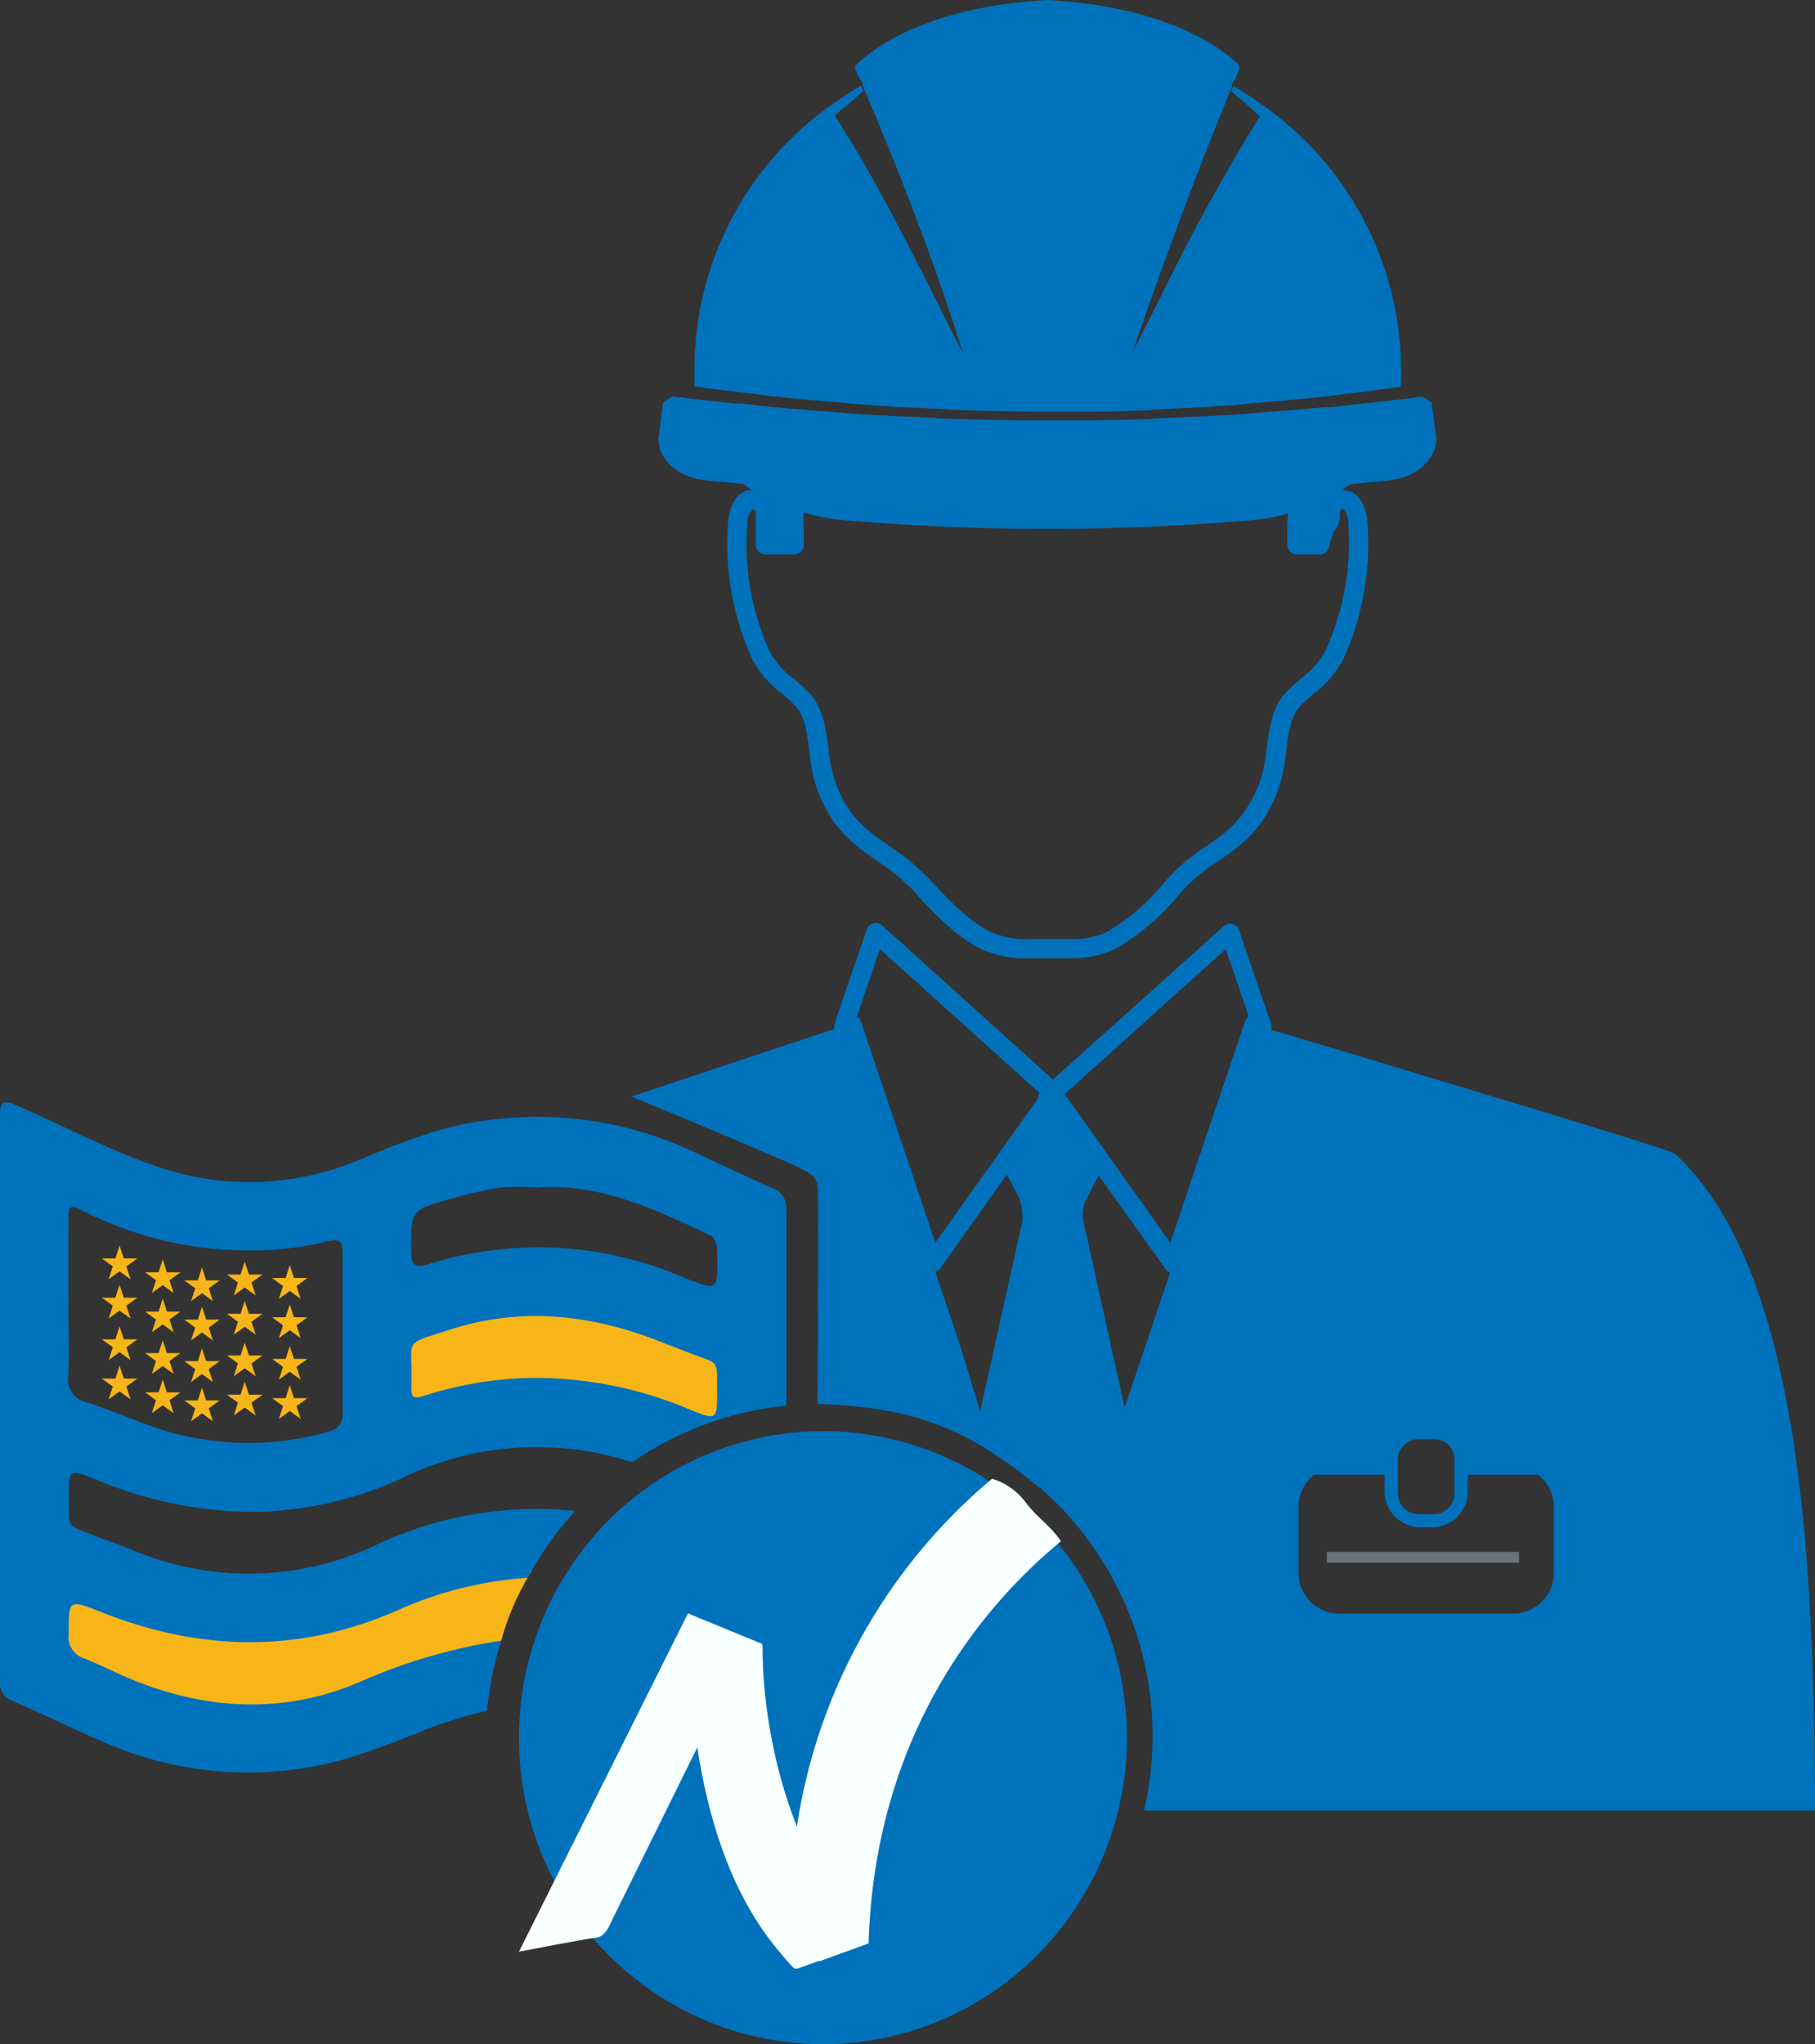 <?xml version="1.0" encoding="UTF-8"?> <svg xmlns="http://www.w3.org/2000/svg" viewBox="0 0 153.02 172.32"><rect x="0" y="0" width="153.02" height="172.32" fill="#333333" stroke="none"/><defs><style>.cls-1{fill:#f8b517;}.cls-2{fill:#0072bc;}.cls-3{fill:#677378;}.cls-4{fill:#f7ffff;}</style></defs><title>Asset 1</title><g id="Layer_2" data-name="Layer 2"><g id="Layer_1-2" data-name="Layer 1"><path class="cls-1" d="M44.87,132.35c-.91.06-2.31.28-2.88.28-2.5,0-6.56,2-11.57,3.75A28.08,28.08,0,0,1,18.23,138c-3.86-.21-12.5-3.65-12.5-3.65l-.52-.31L5.1,140s5.73,2.5,9.27,4,12.92-.31,12.92-.31a56.37,56.37,0,0,1,14.88-5.07A22.48,22.48,0,0,1,44.87,132.35Z"></path><path class="cls-1" d="M45.73,116.72a30.39,30.39,0,0,1,13.65,3.12c.49-.19,1.11-.49,1.61-.66-.05-.84,0-1.21,0-2.06a5.56,5.56,0,0,1,.43-2.25c-7.25-4.48-12.52-4-14.84-4.35-2.56-.36-7,1-12.32,2a6.19,6.19,0,0,1,.09,1c0,1.54,0,3.06-.08,4.58A54.09,54.09,0,0,1,45.73,116.72Z"></path><path class="cls-2" d="M41.27,142.71a23.1,23.1,0,0,1,1-4.41,46.82,46.82,0,0,0-11.64,3.35c-6.3,2.8-12.78,2.59-19.17.06-1.48-.58-2.89-1.33-4.36-1.91a1.89,1.89,0,0,1-1.31-2.07c0-2.91,0-2.93,2.71-1.85,8.46,3.36,16.89,3.52,25.26-.25A32.1,32.1,0,0,1,44.5,133a26.74,26.74,0,0,1,4-5.64,31.79,31.79,0,0,0-16.81,2.88,25.08,25.08,0,0,1-20.51.43c-1-.41-2.09-.79-3.13-1.19-2.45-1-2.23-.46-2.24-3.28,0-2.37,0-2.37,2.17-1.53a34.32,34.32,0,0,0,13.15,2.77,30.59,30.59,0,0,0,12.5-2.72,26,26,0,0,1,19.67-1.46,27.8,27.8,0,0,1,13-4.77c0-8.83,0-16.12,0-16.52a1.8,1.8,0,0,0-1.28-1.86C62.5,99,60,97.77,57.44,96.63a30.75,30.75,0,0,0-16-2.24c-3.9.41-7.48,1.86-11.06,3.34A23.78,23.78,0,0,1,13,98.25c-4-1.39-7.79-3.41-11.69-5.11C.24,92.67,0,92.94,0,94q0,23.85,0,47.71a1.57,1.57,0,0,0,1.07,1.67c2.64,1.15,5.22,2.43,7.87,3.56a30.3,30.3,0,0,0,16.26,2.17c3.88-.53,7.43-2,11-3.44a39.54,39.54,0,0,1,4.88-1.47A6.86,6.86,0,0,1,41.27,142.71Zm16.86-23.9a33.19,33.19,0,0,0-13.93-2.64,31.12,31.12,0,0,0-8.09,1.38c-1.39.44-1.46.41-1.42-1.08.09-3.7-.8-3.07,3.19-4.37,6-1.95,11.85-1.32,17.62.93l2.76,1.07c2.38.91,2.19.45,2.2,3.17C60.46,119.71,60.45,119.74,58.13,118.81ZM38,101.06a35.84,35.84,0,0,1,4.14-.95,21.3,21.3,0,0,1,3.09,0c5.29-.39,9.88,1.78,14.49,3.94.74.35.73,1,.75,1.62.06,3.16.05,3.19-2.86,2a31,31,0,0,0-21.54-1.09c-1.15.36-1.4,0-1.4-1.11C34.66,102,34.63,102,38,101.06ZM5.76,115.86c.1-2.1,0-4.21,0-6.31s0-4.38,0-6.57c0-1.4.11-1.49,1.35-.85A30.94,30.94,0,0,0,21,105.41a26.78,26.78,0,0,0,6.63-.78c.88-.21,1.26-.09,1.25.92,0,4.55,0,9.1,0,13.65,0,1-.53,1.32-1.34,1.53a24.53,24.53,0,0,1-15.05-.6c-1.73-.64-3.43-1.36-5.19-1.92A2,2,0,0,1,5.76,115.86Z"></path><polygon class="cls-1" points="10.08 105 10.44 106.08 11.58 106.08 10.65 106.75 11.01 107.84 10.08 107.17 9.16 107.84 9.51 106.75 8.59 106.08 9.73 106.08 10.08 105"></polygon><polygon class="cls-1" points="13.72 106.16 14.07 107.25 15.21 107.25 14.29 107.92 14.64 109 13.72 108.33 12.8 109 13.15 107.92 12.23 107.25 13.37 107.25 13.72 106.16"></polygon><polygon class="cls-1" points="17.03 106.84 17.38 107.93 18.52 107.93 17.6 108.6 17.95 109.68 17.03 109.01 16.11 109.68 16.46 108.6 15.54 107.93 16.68 107.93 17.03 106.84"></polygon><polygon class="cls-1" points="20.63 106.36 20.99 107.44 22.13 107.44 21.2 108.11 21.56 109.2 20.63 108.53 19.71 109.2 20.06 108.11 19.14 107.44 20.28 107.44 20.63 106.36"></polygon><polygon class="cls-1" points="24.43 106.65 24.78 107.73 25.92 107.73 25 108.41 25.35 109.49 24.43 108.82 23.51 109.49 23.86 108.41 22.94 107.73 24.08 107.73 24.43 106.65"></polygon><polygon class="cls-1" points="10.08 108.31 10.44 109.39 11.58 109.39 10.65 110.06 11.01 111.15 10.08 110.48 9.16 111.15 9.51 110.06 8.59 109.39 9.73 109.39 10.08 108.31"></polygon><polygon class="cls-1" points="13.72 109.47 14.07 110.56 15.21 110.56 14.29 111.23 14.64 112.31 13.72 111.64 12.8 112.31 13.15 111.23 12.23 110.56 13.37 110.56 13.72 109.47"></polygon><polygon class="cls-1" points="17.03 110.15 17.38 111.24 18.52 111.24 17.6 111.91 17.95 112.99 17.03 112.32 16.11 112.99 16.46 111.91 15.54 111.24 16.68 111.24 17.03 110.15"></polygon><polygon class="cls-1" points="20.63 109.67 20.99 110.75 22.13 110.75 21.2 111.42 21.56 112.51 20.63 111.84 19.71 112.51 20.06 111.42 19.14 110.75 20.28 110.75 20.63 109.67"></polygon><polygon class="cls-1" points="24.43 109.96 24.78 111.04 25.92 111.04 25 111.72 25.35 112.8 24.43 112.13 23.51 112.8 23.86 111.72 22.94 111.04 24.08 111.04 24.43 109.96"></polygon><polygon class="cls-1" points="10.08 111.81 10.44 112.9 11.58 112.9 10.65 113.57 11.01 114.65 10.08 113.98 9.16 114.65 9.51 113.57 8.59 112.9 9.73 112.9 10.08 111.81"></polygon><polygon class="cls-1" points="13.72 112.98 14.07 114.06 15.21 114.06 14.29 114.73 14.64 115.82 13.72 115.15 12.8 115.82 13.15 114.73 12.23 114.06 13.37 114.06 13.72 112.98"></polygon><polygon class="cls-1" points="17.03 113.66 17.38 114.74 18.52 114.74 17.6 115.41 17.95 116.5 17.03 115.83 16.11 116.5 16.46 115.41 15.54 114.74 16.68 114.74 17.03 113.66"></polygon><polygon class="cls-1" points="20.63 113.17 20.99 114.26 22.13 114.26 21.2 114.93 21.56 116.01 20.63 115.34 19.71 116.01 20.06 114.93 19.14 114.26 20.28 114.26 20.63 113.17"></polygon><polygon class="cls-1" points="24.43 113.46 24.78 114.55 25.92 114.55 25 115.22 25.35 116.3 24.43 115.63 23.51 116.3 23.86 115.22 22.94 114.55 24.08 114.55 24.43 113.46"></polygon><polygon class="cls-1" points="10.08 115.12 10.44 116.21 11.58 116.21 10.65 116.88 11.01 117.96 10.08 117.29 9.16 117.96 9.51 116.88 8.59 116.21 9.73 116.21 10.08 115.12"></polygon><polygon class="cls-1" points="13.72 116.29 14.07 117.37 15.21 117.37 14.29 118.04 14.64 119.13 13.72 118.46 12.8 119.13 13.15 118.04 12.23 117.37 13.37 117.37 13.72 116.29"></polygon><polygon class="cls-1" points="17.03 116.97 17.38 118.05 18.52 118.05 17.6 118.72 17.95 119.81 17.03 119.14 16.11 119.81 16.46 118.72 15.54 118.05 16.68 118.05 17.03 116.97"></polygon><polygon class="cls-1" points="20.63 116.48 20.99 117.57 22.13 117.57 21.2 118.24 21.56 119.32 20.63 118.65 19.71 119.32 20.06 118.24 19.14 117.57 20.28 117.57 20.63 116.48"></polygon><polygon class="cls-1" points="24.43 116.77 24.78 117.86 25.92 117.86 25 118.53 25.35 119.61 24.43 118.94 23.51 119.61 23.86 118.53 22.94 117.86 24.08 117.86 24.43 116.77"></polygon><ellipse class="cls-2" cx="69.38" cy="146.48" rx="25.63" ry="25.84"></ellipse><rect class="cls-3" x="111.87" y="130.82" width="16.2" height="0.91"></rect><path class="cls-2" d="M59.38,40.47c1.09.12,2.18.21,3.26.32.28.2.77.52.74.52-1.27,0-1.92,1.41-2,2.81a23.56,23.56,0,0,0,2,11.35,8.5,8.5,0,0,0,2.46,2.93,13.81,13.81,0,0,1,1.23,1.13c.8.84,1,2.38,1.17,3.87a15.86,15.86,0,0,0,.39,2.27,12,12,0,0,0,1.8,3.79,13,13,0,0,0,3.15,2.84l.35.25c.64.45,1.28.89,1.87,1.38.15.13.29.26.43.4l.33.31a2.34,2.34,0,0,1,.21.2l.62.67a30.91,30.91,0,0,0,2.6,2.6A13.42,13.42,0,0,0,82.72,80a9.19,9.19,0,0,0,4.23.78c.47,0,.94,0,1.41,0h0q1,0,2,0A8.39,8.39,0,0,0,94,80a19.59,19.59,0,0,0,5.49-4.7l.43-.47a15.87,15.87,0,0,1,2.75-2.22c.44-.31.89-.61,1.32-.94a10.78,10.78,0,0,0,2.24-2.19,11.91,11.91,0,0,0,1.8-3.79,15.93,15.93,0,0,0,.39-2.28c.18-1.49.38-3,1.17-3.87a14.15,14.15,0,0,1,1.24-1.13,8.51,8.51,0,0,0,2.46-2.92,23.57,23.57,0,0,0,2-11.35c-.07-1.4-.72-2.81-2-2.81-.06,0-.12-.06,0-.15s.4-.23.58-.37c1.12-.11,2.24-.21,3.35-.33,2.34-.27,4.07-2,3.84-3.73l-.36-2.81-.78-.5-1,.12c-1.41.18-2.81.33-4.22.48l-.46.05-2,.23h0l-.52,0c-1.65.16-3.29.28-4.94.41-1,.08-1.92.17-2.88.23-1.68.11-3.35.17-5,.25-.93,0-1.86.11-2.79.14-1.73.06-3.45.07-5.17.09-.86,0-1.72,0-2.58,0h0q-3.89,0-7.78-.13c-.77,0-1.55-.08-2.32-.11-1.83-.08-3.65-.15-5.48-.27-.92-.06-1.84-.15-2.76-.22-1.68-.13-3.35-.25-5-.41l-2.52-.28L61.85,34c-1.37-.15-2.75-.28-4.12-.46v0l-1.05-.12-.78.5q-.18,1.41-.36,2.81C55.31,38.52,57,40.21,59.38,40.47Zm4.35,2.73c0,.52,0,1,0,1.76,0,.26,0,.6,0,1a.79.79,0,0,0,.79.78h2.44a.79.79,0,0,0,.79-.75,13.13,13.13,0,0,0,0-1.37c0-.31,0-1.14,0-1.43a14.93,14.93,0,0,0,3.26.65,203.27,203.27,0,0,0,34.65,0,14.76,14.76,0,0,0,2.93-.56,25,25,0,0,0-.05,2.72.79.79,0,0,0,.79.74h1.91a.79.79,0,0,0,.76-.55l.4-1.32a2.21,2.21,0,0,0,.57-1.28A1.77,1.77,0,0,1,113,43a1.24,1.24,0,0,1,.25-.14,2.06,2.06,0,0,1,.43,1.31,22,22,0,0,1-1.88,10.57,7,7,0,0,1-2.06,2.41,16.27,16.27,0,0,0-1.37,1.26c-1.15,1.23-1.38,3.11-1.59,4.77a14.83,14.83,0,0,1-.34,2,10.39,10.39,0,0,1-1.56,3.29A9,9,0,0,1,103,70.4c-.41.32-.85.61-1.27.91a17.27,17.27,0,0,0-3,2.44l-.43.47a18.14,18.14,0,0,1-5,4.36,6.93,6.93,0,0,1-2.91.58c-.65,0-1.28,0-2,0h-.09c-.43,0-.86,0-1.3,0a7.84,7.84,0,0,1-3.51-.61,11.74,11.74,0,0,1-2.36-1.66,29,29,0,0,1-2.45-2.45L78,73.76c-.09-.1-.19-.19-.41-.39l-.15-.14c-.17-.16-.34-.32-.53-.49-.63-.52-1.3-1-2-1.46L74.55,71a11.35,11.35,0,0,1-2.78-2.48,10.35,10.35,0,0,1-1.56-3.29,14.66,14.66,0,0,1-.35-2c-.21-1.66-.44-3.54-1.6-4.77a15.24,15.24,0,0,0-1.36-1.25,7,7,0,0,1-2.07-2.42A21.93,21.93,0,0,1,63,44.22a2.23,2.23,0,0,1,.41-1.31.59.59,0,0,1,.27.14A1.11,1.11,0,0,1,63.73,43.2Z"></path><path class="cls-2" d="M58.57,32.58c1.34.19,2.67.34,4,.5l.56.07h0c.82.1,1.63.22,2.45.3,1.63.18,3.27.31,4.9.45.9.08,1.79.17,2.69.24,1.78.13,3.55.21,5.33.3.75,0,1.51.09,2.26.12q3.78.14,7.57.14h0c.83,0,1.67,0,2.51,0,1.68,0,3.35,0,5-.09.9,0,1.81-.1,2.71-.15,1.63-.08,3.26-.15,4.89-.27.93-.07,1.86-.17,2.8-.25,1.6-.14,3.2-.27,4.8-.45l.51-.05h0l2-.25h0l.45-.05c1.37-.17,2.73-.34,4.1-.53,0-.06,0-.13,0-.2A27.39,27.39,0,0,0,106.25,8.72c-.71-.52-1.48-1-2.25-1.46h0l-.22.43a30.63,30.63,0,0,1,2.43,2.13A163.91,163.91,0,0,0,98,24.74L95.44,29.8h0c3.91-11.39,7.2-19.54,8.47-22.6h0l-.11-.07.35-.51h0l.32-.75s0-.14,0-.37h0c-1-1-5.44-4.9-16.17-5.5h0C77.52.6,73.11,4.54,72.15,5.52a2.17,2.17,0,0,1-.21.25l0,0a2.76,2.76,0,0,0,.17-.29,2.9,2.9,0,0,1,0,.34l.11.26.23.52h0l.33.48-.09.06c1.08,2.5,3.48,8.2,5.82,14.68.53,1.47,1.06,3,1.56,4.5.38,1.14.75,2.29,1.1,3.43h0c-3.22-6.29-6.82-13.89-10.79-20,.38-.37.79-.69,1.18-1s.82-.75,1.24-1.09l-.11-.22-.11-.21c-.77.46-1.54.94-2.26,1.46A27.32,27.32,0,0,0,58.57,32.37c0,.06,0,.13,0,.2Z"></path><path class="cls-2" d="M68.92,118.34c7.91.32,12.45,1.76,19.27,7.52a27.81,27.81,0,0,1,8.27,26.76l56.57,0c-.08-20.91-1.18-45.6-11.82-55.36-.4-.36-16.83-5.26-27.33-8.45l-6.71-2a.78.78,0,0,0,0-.48l-2.71-7.93a.79.79,0,0,0-1.28-.33L88.77,91,74.36,78a.81.81,0,0,0-.73-.18.8.8,0,0,0-.55.51l-2.71,7.93a.78.78,0,0,0,0,.48c-.42.12-16.29,5.41-17.16,5.7,1.62.62,13.25,5.5,14.19,6,1.46.78,1.56.87,1.56,2.5C69,103.51,68.95,110.39,68.92,118.34Zm48.94,4.55a1.75,1.75,0,0,1,1.88-1.58h1a1.75,1.75,0,0,1,1.88,1.58v3.16a1.75,1.75,0,0,1-1.88,1.59h-1a1.75,1.75,0,0,1-1.88-1.59ZM109.48,127a3.4,3.4,0,0,1,1.33-2.69h5.93v1.43a3,3,0,0,0,3,3h1a3,3,0,0,0,3-3v-1.43h5.93A3.41,3.41,0,0,1,131,127v5.59a3.42,3.42,0,0,1-3.42,3.43H112.9a3.42,3.42,0,0,1-3.42-3.43Zm-12.3-15.35-.65,1.93-1.72,5.06L91.35,103a2.95,2.95,0,0,1,.28-2l1-1.91,5.72,8a.83.83,0,0,0,.31.18ZM103.34,80l1.94,5.68a.79.79,0,0,0-.31.4l-6.3,18.68L89.88,92.39a1,1,0,0,0-.13-.15ZM86.18,103l-3.54,16L81,113.59l-2.14-6.37a.77.77,0,0,0,.4-.28L84.89,99l1,1.91a2.82,2.82,0,0,1,.17.54,2.94,2.94,0,0,1,.13.84A3,3,0,0,1,86.18,103Zm-12-23L87.61,92.1a.76.76,0,0,0-.05.43l-8.7,12.23L72.57,86.07a.65.65,0,0,0-.33-.36Z"></path><path class="cls-4" d="M43.75,164.52,58,136l1,10.87-7.53,15.25s-.4,1.14-1.22,1.22S43.75,164.52,43.75,164.52Z"></path><path class="cls-4" d="M86.56,126.76a5.58,5.58,0,0,0-2.92-2.11,47.52,47.52,0,0,0-16.51,29.69l1.92,11,4.18-1.52c.56-18.73,10.77-29.42,16.22-33.9C88.54,128.59,87.61,128.08,86.56,126.76Z"></path><path class="cls-4" d="M58,136,64,138.47a.3.3,0,0,1,.3.32c0,.32-.42,14.73,8.91,25l-5.53,2c-.33.11-.64.29-.87,0l-.4-.43C64.62,163.19,58,156.48,58,136Z"></path></g></g></svg> 